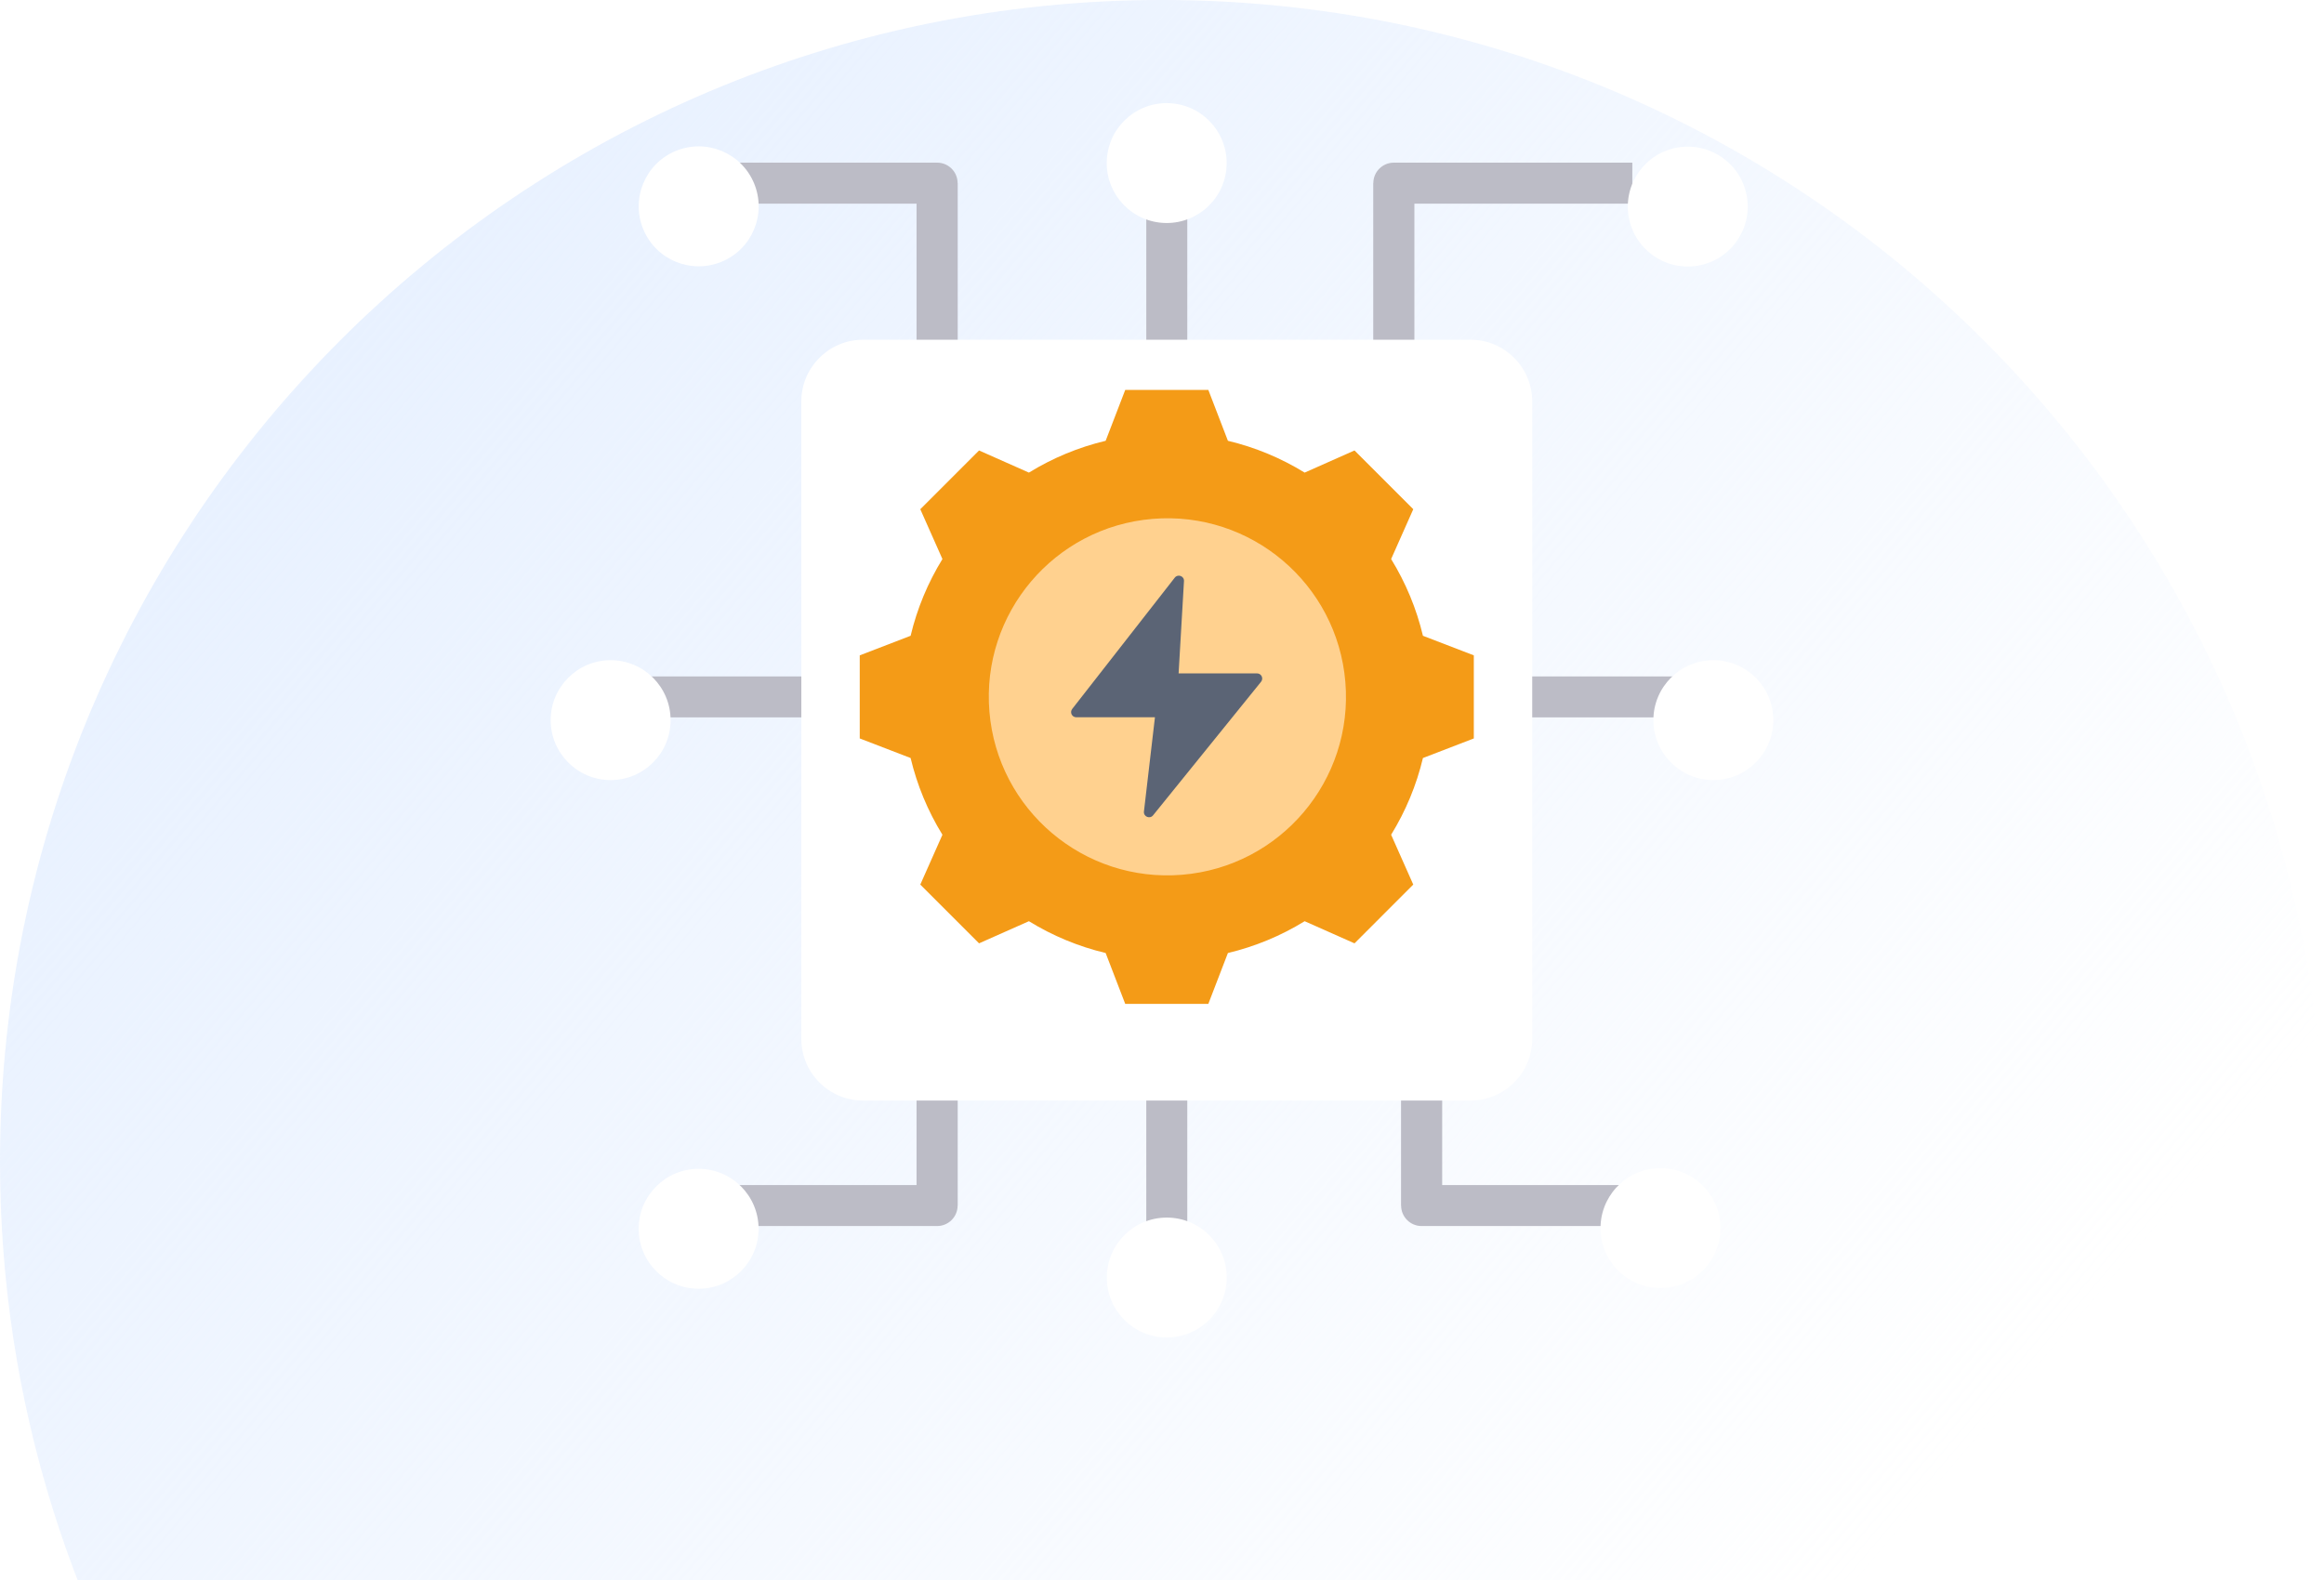 <svg width="600" height="408" viewBox="0 0 600 408" fill="none" xmlns="http://www.w3.org/2000/svg">
<path fill-rule="evenodd" clip-rule="evenodd" d="M548.584 468C581.042 420.067 600 362.248 600 300C600 134.315 465.685 0 300 0C134.315 0 0 134.315 0 300C0 362.248 18.958 420.067 51.416 468H548.584Z" fill="url(#paint0_linear_6412_7357)"/>
<g clip-path="url(#clip0_6412_7357)">
<path fill-rule="evenodd" clip-rule="evenodd" d="M180.368 306.014H236.63V229.893H247.255V311.305H247.234C247.234 314.228 244.865 316.597 241.942 316.597H180.368V306.014ZM306.525 36.105V97.68H295.941V36.105H306.525ZM295.941 323.895V262.321H306.525V323.895H295.941ZM428.599 316.597H367.025C364.102 316.597 361.733 314.228 361.733 311.305H361.712V229.893H372.337V306.014H428.599V316.597ZM421.425 52.585H365.163V128.706H354.538V47.294H354.559C354.559 44.371 356.928 42.002 359.851 42.002H421.425V52.585ZM442.345 185.251H380.771V174.668H442.345V185.251ZM157.652 174.668H219.227V185.251H157.652V174.668ZM180.368 42.001H241.942C244.865 42.001 247.234 44.371 247.234 47.293H247.255V128.706H236.63V52.585H180.368V42.001Z" fill="#BCBCC6"/>
<g filter="url(#filter0_d_6412_7357)">
<path d="M180.367 326.785C188.916 326.785 195.847 319.855 195.847 311.305C195.847 302.756 188.916 295.825 180.367 295.825C171.817 295.825 164.887 302.756 164.887 311.305C164.887 319.855 171.817 326.785 180.367 326.785Z" fill="white"/>
</g>
<g filter="url(#filter1_d_6412_7357)">
<path fill-rule="evenodd" clip-rule="evenodd" d="M442.343 164.479C450.893 164.479 457.823 171.41 457.823 179.959C457.823 188.509 450.892 195.44 442.343 195.44C433.794 195.44 426.863 188.509 426.863 179.959C426.863 171.41 433.793 164.479 442.343 164.479Z" fill="white"/>
</g>
<g filter="url(#filter2_d_6412_7357)">
<path d="M157.652 195.439C166.201 195.439 173.132 188.509 173.132 179.959C173.132 171.41 166.201 164.479 157.652 164.479C149.102 164.479 142.172 171.41 142.172 179.959C142.172 188.509 149.102 195.439 157.652 195.439Z" fill="white"/>
</g>
<g filter="url(#filter3_d_6412_7357)">
<path d="M438.218 62.626C446.656 61.258 452.388 53.308 451.02 44.87C449.652 36.431 441.702 30.699 433.264 32.067C424.825 33.435 419.093 41.385 420.461 49.823C421.829 58.262 429.779 63.994 438.218 62.626Z" fill="white"/>
</g>
<g filter="url(#filter4_d_6412_7357)">
<path d="M186.314 61.586C194.214 58.312 197.964 49.253 194.689 41.353C191.415 33.454 182.356 29.705 174.456 32.979C166.557 36.254 162.807 45.312 166.081 53.212C169.356 61.111 178.414 64.861 186.314 61.586Z" fill="white"/>
</g>
<g filter="url(#filter5_d_6412_7357)">
<path d="M316.6 37.794C317.531 29.296 311.398 21.652 302.899 20.72C294.401 19.788 286.756 25.922 285.824 34.42C284.892 42.918 291.026 50.562 299.524 51.494C308.023 52.426 315.668 46.292 316.6 37.794Z" fill="white"/>
</g>
<g filter="url(#filter6_d_6412_7357)">
<path fill-rule="evenodd" clip-rule="evenodd" d="M285.754 323.895C285.754 332.444 292.685 339.375 301.234 339.375C309.784 339.375 316.715 332.444 316.715 323.895C316.715 315.345 309.784 308.414 301.234 308.414C292.685 308.414 285.754 315.345 285.754 323.895Z" fill="white"/>
</g>
<g filter="url(#filter7_d_6412_7357)">
<path fill-rule="evenodd" clip-rule="evenodd" d="M222.787 81.728H379.677C388.425 81.728 395.581 88.885 395.581 97.632V262.287C395.581 271.034 388.425 278.191 379.677 278.191H222.787C214.039 278.191 206.883 271.034 206.883 262.287V97.632C206.883 88.885 214.039 81.728 222.787 81.728Z" fill="white"/>
</g>
<path fill-rule="evenodd" clip-rule="evenodd" d="M317.017 113.826C324.017 115.492 330.701 118.267 336.827 122.039L349.699 116.322L364.871 131.493L359.156 144.362C362.929 150.489 365.704 157.176 367.369 164.177L380.502 169.232V190.687L367.367 195.743C365.701 202.742 362.926 209.427 359.154 215.553L364.871 228.425L349.7 243.597L336.831 237.881C330.704 241.654 324.017 244.429 317.016 246.095L311.961 259.228H290.506L285.45 246.092C278.451 244.427 271.766 241.652 265.64 237.88L252.768 243.597L237.596 228.426L243.312 215.557C239.539 209.429 236.763 202.742 235.098 195.742L221.965 190.687V169.232L235.1 164.175C236.765 157.176 239.54 150.49 243.313 144.364L237.597 131.493L252.768 116.321L265.641 122.039C271.767 118.267 278.452 115.492 285.451 113.826L290.507 100.69H311.963L317.017 113.826Z" fill="#F49B17"/>
<path d="M305.216 225.887C330.592 223.775 349.452 201.49 347.339 176.114C345.226 150.737 322.942 131.878 297.566 133.99C272.189 136.103 253.33 158.387 255.442 183.764C257.555 209.141 279.839 228 305.216 225.887Z" fill="#FFD18F"/>
<path fill-rule="evenodd" clip-rule="evenodd" d="M305.675 150.057L304.287 173.887H324.542C325.662 173.887 326.28 175.182 325.576 176.053L297.693 210.544C296.858 211.579 295.184 210.874 295.338 209.554L298.178 185.22H277.865C276.755 185.22 276.133 183.947 276.816 183.072L303.3 149.162C304.095 148.143 305.752 148.747 305.675 150.057Z" fill="#5B6475"/>
<g filter="url(#filter8_d_6412_7357)">
<path d="M429.343 326.597C437.884 326.238 444.516 319.023 444.157 310.482C443.798 301.941 436.583 295.308 428.043 295.667C419.502 296.026 412.869 303.241 413.228 311.782C413.587 320.323 420.802 326.956 429.343 326.597Z" fill="white"/>
</g>
</g>
<defs>
<filter id="filter0_d_6412_7357" x="152.887" y="289.825" width="54.961" height="54.96" filterUnits="userSpaceOnUse" color-interpolation-filters="sRGB">
<feFlood flood-opacity="0" result="BackgroundImageFix"/>
<feColorMatrix in="SourceAlpha" type="matrix" values="0 0 0 0 0 0 0 0 0 0 0 0 0 0 0 0 0 0 127 0" result="hardAlpha"/>
<feOffset dy="6"/>
<feGaussianBlur stdDeviation="6"/>
<feComposite in2="hardAlpha" operator="out"/>
<feColorMatrix type="matrix" values="0 0 0 0 0.597 0 0 0 0 0.637 0 0 0 0 0.696 0 0 0 0.1 0"/>
<feBlend mode="normal" in2="BackgroundImageFix" result="effect1_dropShadow_6412_7357"/>
<feBlend mode="normal" in="SourceGraphic" in2="effect1_dropShadow_6412_7357" result="shape"/>
</filter>
<filter id="filter1_d_6412_7357" x="414.863" y="158.479" width="54.961" height="54.961" filterUnits="userSpaceOnUse" color-interpolation-filters="sRGB">
<feFlood flood-opacity="0" result="BackgroundImageFix"/>
<feColorMatrix in="SourceAlpha" type="matrix" values="0 0 0 0 0 0 0 0 0 0 0 0 0 0 0 0 0 0 127 0" result="hardAlpha"/>
<feOffset dy="6"/>
<feGaussianBlur stdDeviation="6"/>
<feComposite in2="hardAlpha" operator="out"/>
<feColorMatrix type="matrix" values="0 0 0 0 0.597 0 0 0 0 0.637 0 0 0 0 0.696 0 0 0 0.1 0"/>
<feBlend mode="normal" in2="BackgroundImageFix" result="effect1_dropShadow_6412_7357"/>
<feBlend mode="normal" in="SourceGraphic" in2="effect1_dropShadow_6412_7357" result="shape"/>
</filter>
<filter id="filter2_d_6412_7357" x="130.172" y="158.479" width="54.961" height="54.96" filterUnits="userSpaceOnUse" color-interpolation-filters="sRGB">
<feFlood flood-opacity="0" result="BackgroundImageFix"/>
<feColorMatrix in="SourceAlpha" type="matrix" values="0 0 0 0 0 0 0 0 0 0 0 0 0 0 0 0 0 0 127 0" result="hardAlpha"/>
<feOffset dy="6"/>
<feGaussianBlur stdDeviation="6"/>
<feComposite in2="hardAlpha" operator="out"/>
<feColorMatrix type="matrix" values="0 0 0 0 0.597 0 0 0 0 0.637 0 0 0 0 0.696 0 0 0 0.1 0"/>
<feBlend mode="normal" in2="BackgroundImageFix" result="effect1_dropShadow_6412_7357"/>
<feBlend mode="normal" in="SourceGraphic" in2="effect1_dropShadow_6412_7357" result="shape"/>
</filter>
<filter id="filter3_d_6412_7357" x="408.258" y="25.865" width="54.965" height="54.962" filterUnits="userSpaceOnUse" color-interpolation-filters="sRGB">
<feFlood flood-opacity="0" result="BackgroundImageFix"/>
<feColorMatrix in="SourceAlpha" type="matrix" values="0 0 0 0 0 0 0 0 0 0 0 0 0 0 0 0 0 0 127 0" result="hardAlpha"/>
<feOffset dy="6"/>
<feGaussianBlur stdDeviation="6"/>
<feComposite in2="hardAlpha" operator="out"/>
<feColorMatrix type="matrix" values="0 0 0 0 0.597 0 0 0 0 0.637 0 0 0 0 0.696 0 0 0 0.1 0"/>
<feBlend mode="normal" in2="BackgroundImageFix" result="effect1_dropShadow_6412_7357"/>
<feBlend mode="normal" in="SourceGraphic" in2="effect1_dropShadow_6412_7357" result="shape"/>
</filter>
<filter id="filter4_d_6412_7357" x="152.898" y="25.795" width="54.977" height="54.975" filterUnits="userSpaceOnUse" color-interpolation-filters="sRGB">
<feFlood flood-opacity="0" result="BackgroundImageFix"/>
<feColorMatrix in="SourceAlpha" type="matrix" values="0 0 0 0 0 0 0 0 0 0 0 0 0 0 0 0 0 0 127 0" result="hardAlpha"/>
<feOffset dy="6"/>
<feGaussianBlur stdDeviation="6"/>
<feComposite in2="hardAlpha" operator="out"/>
<feColorMatrix type="matrix" values="0 0 0 0 0.597 0 0 0 0 0.637 0 0 0 0 0.696 0 0 0 0.1 0"/>
<feBlend mode="normal" in2="BackgroundImageFix" result="effect1_dropShadow_6412_7357"/>
<feBlend mode="normal" in="SourceGraphic" in2="effect1_dropShadow_6412_7357" result="shape"/>
</filter>
<filter id="filter5_d_6412_7357" x="273.73" y="14.626" width="54.961" height="54.961" filterUnits="userSpaceOnUse" color-interpolation-filters="sRGB">
<feFlood flood-opacity="0" result="BackgroundImageFix"/>
<feColorMatrix in="SourceAlpha" type="matrix" values="0 0 0 0 0 0 0 0 0 0 0 0 0 0 0 0 0 0 127 0" result="hardAlpha"/>
<feOffset dy="6"/>
<feGaussianBlur stdDeviation="6"/>
<feComposite in2="hardAlpha" operator="out"/>
<feColorMatrix type="matrix" values="0 0 0 0 0.597 0 0 0 0 0.637 0 0 0 0 0.696 0 0 0 0.1 0"/>
<feBlend mode="normal" in2="BackgroundImageFix" result="effect1_dropShadow_6412_7357"/>
<feBlend mode="normal" in="SourceGraphic" in2="effect1_dropShadow_6412_7357" result="shape"/>
</filter>
<filter id="filter6_d_6412_7357" x="273.754" y="302.414" width="54.961" height="54.961" filterUnits="userSpaceOnUse" color-interpolation-filters="sRGB">
<feFlood flood-opacity="0" result="BackgroundImageFix"/>
<feColorMatrix in="SourceAlpha" type="matrix" values="0 0 0 0 0 0 0 0 0 0 0 0 0 0 0 0 0 0 127 0" result="hardAlpha"/>
<feOffset dy="6"/>
<feGaussianBlur stdDeviation="6"/>
<feComposite in2="hardAlpha" operator="out"/>
<feColorMatrix type="matrix" values="0 0 0 0 0.597 0 0 0 0 0.637 0 0 0 0 0.696 0 0 0 0.1 0"/>
<feBlend mode="normal" in2="BackgroundImageFix" result="effect1_dropShadow_6412_7357"/>
<feBlend mode="normal" in="SourceGraphic" in2="effect1_dropShadow_6412_7357" result="shape"/>
</filter>
<filter id="filter7_d_6412_7357" x="194.883" y="75.728" width="212.699" height="220.463" filterUnits="userSpaceOnUse" color-interpolation-filters="sRGB">
<feFlood flood-opacity="0" result="BackgroundImageFix"/>
<feColorMatrix in="SourceAlpha" type="matrix" values="0 0 0 0 0 0 0 0 0 0 0 0 0 0 0 0 0 0 127 0" result="hardAlpha"/>
<feOffset dy="6"/>
<feGaussianBlur stdDeviation="6"/>
<feComposite in2="hardAlpha" operator="out"/>
<feColorMatrix type="matrix" values="0 0 0 0 0.597 0 0 0 0 0.637 0 0 0 0 0.696 0 0 0 0.1 0"/>
<feBlend mode="normal" in2="BackgroundImageFix" result="effect1_dropShadow_6412_7357"/>
<feBlend mode="normal" in="SourceGraphic" in2="effect1_dropShadow_6412_7357" result="shape"/>
</filter>
<filter id="filter8_d_6412_7357" x="401.215" y="289.653" width="54.957" height="54.958" filterUnits="userSpaceOnUse" color-interpolation-filters="sRGB">
<feFlood flood-opacity="0" result="BackgroundImageFix"/>
<feColorMatrix in="SourceAlpha" type="matrix" values="0 0 0 0 0 0 0 0 0 0 0 0 0 0 0 0 0 0 127 0" result="hardAlpha"/>
<feOffset dy="6"/>
<feGaussianBlur stdDeviation="6"/>
<feComposite in2="hardAlpha" operator="out"/>
<feColorMatrix type="matrix" values="0 0 0 0 0.597 0 0 0 0 0.637 0 0 0 0 0.696 0 0 0 0.1 0"/>
<feBlend mode="normal" in2="BackgroundImageFix" result="effect1_dropShadow_6412_7357"/>
<feBlend mode="normal" in="SourceGraphic" in2="effect1_dropShadow_6412_7357" result="shape"/>
</filter>
<linearGradient id="paint0_linear_6412_7357" x1="83" y1="84.5" x2="473.5" y2="416" gradientUnits="userSpaceOnUse">
<stop stop-color="#E8F1FF"/>
<stop offset="1" stop-color="#E8F1FF" stop-opacity="0"/>
</linearGradient>
<clipPath id="clip0_6412_7357">
<rect width="340" height="340" fill="white" transform="translate(130 10)"/>
</clipPath>
</defs>
</svg>
